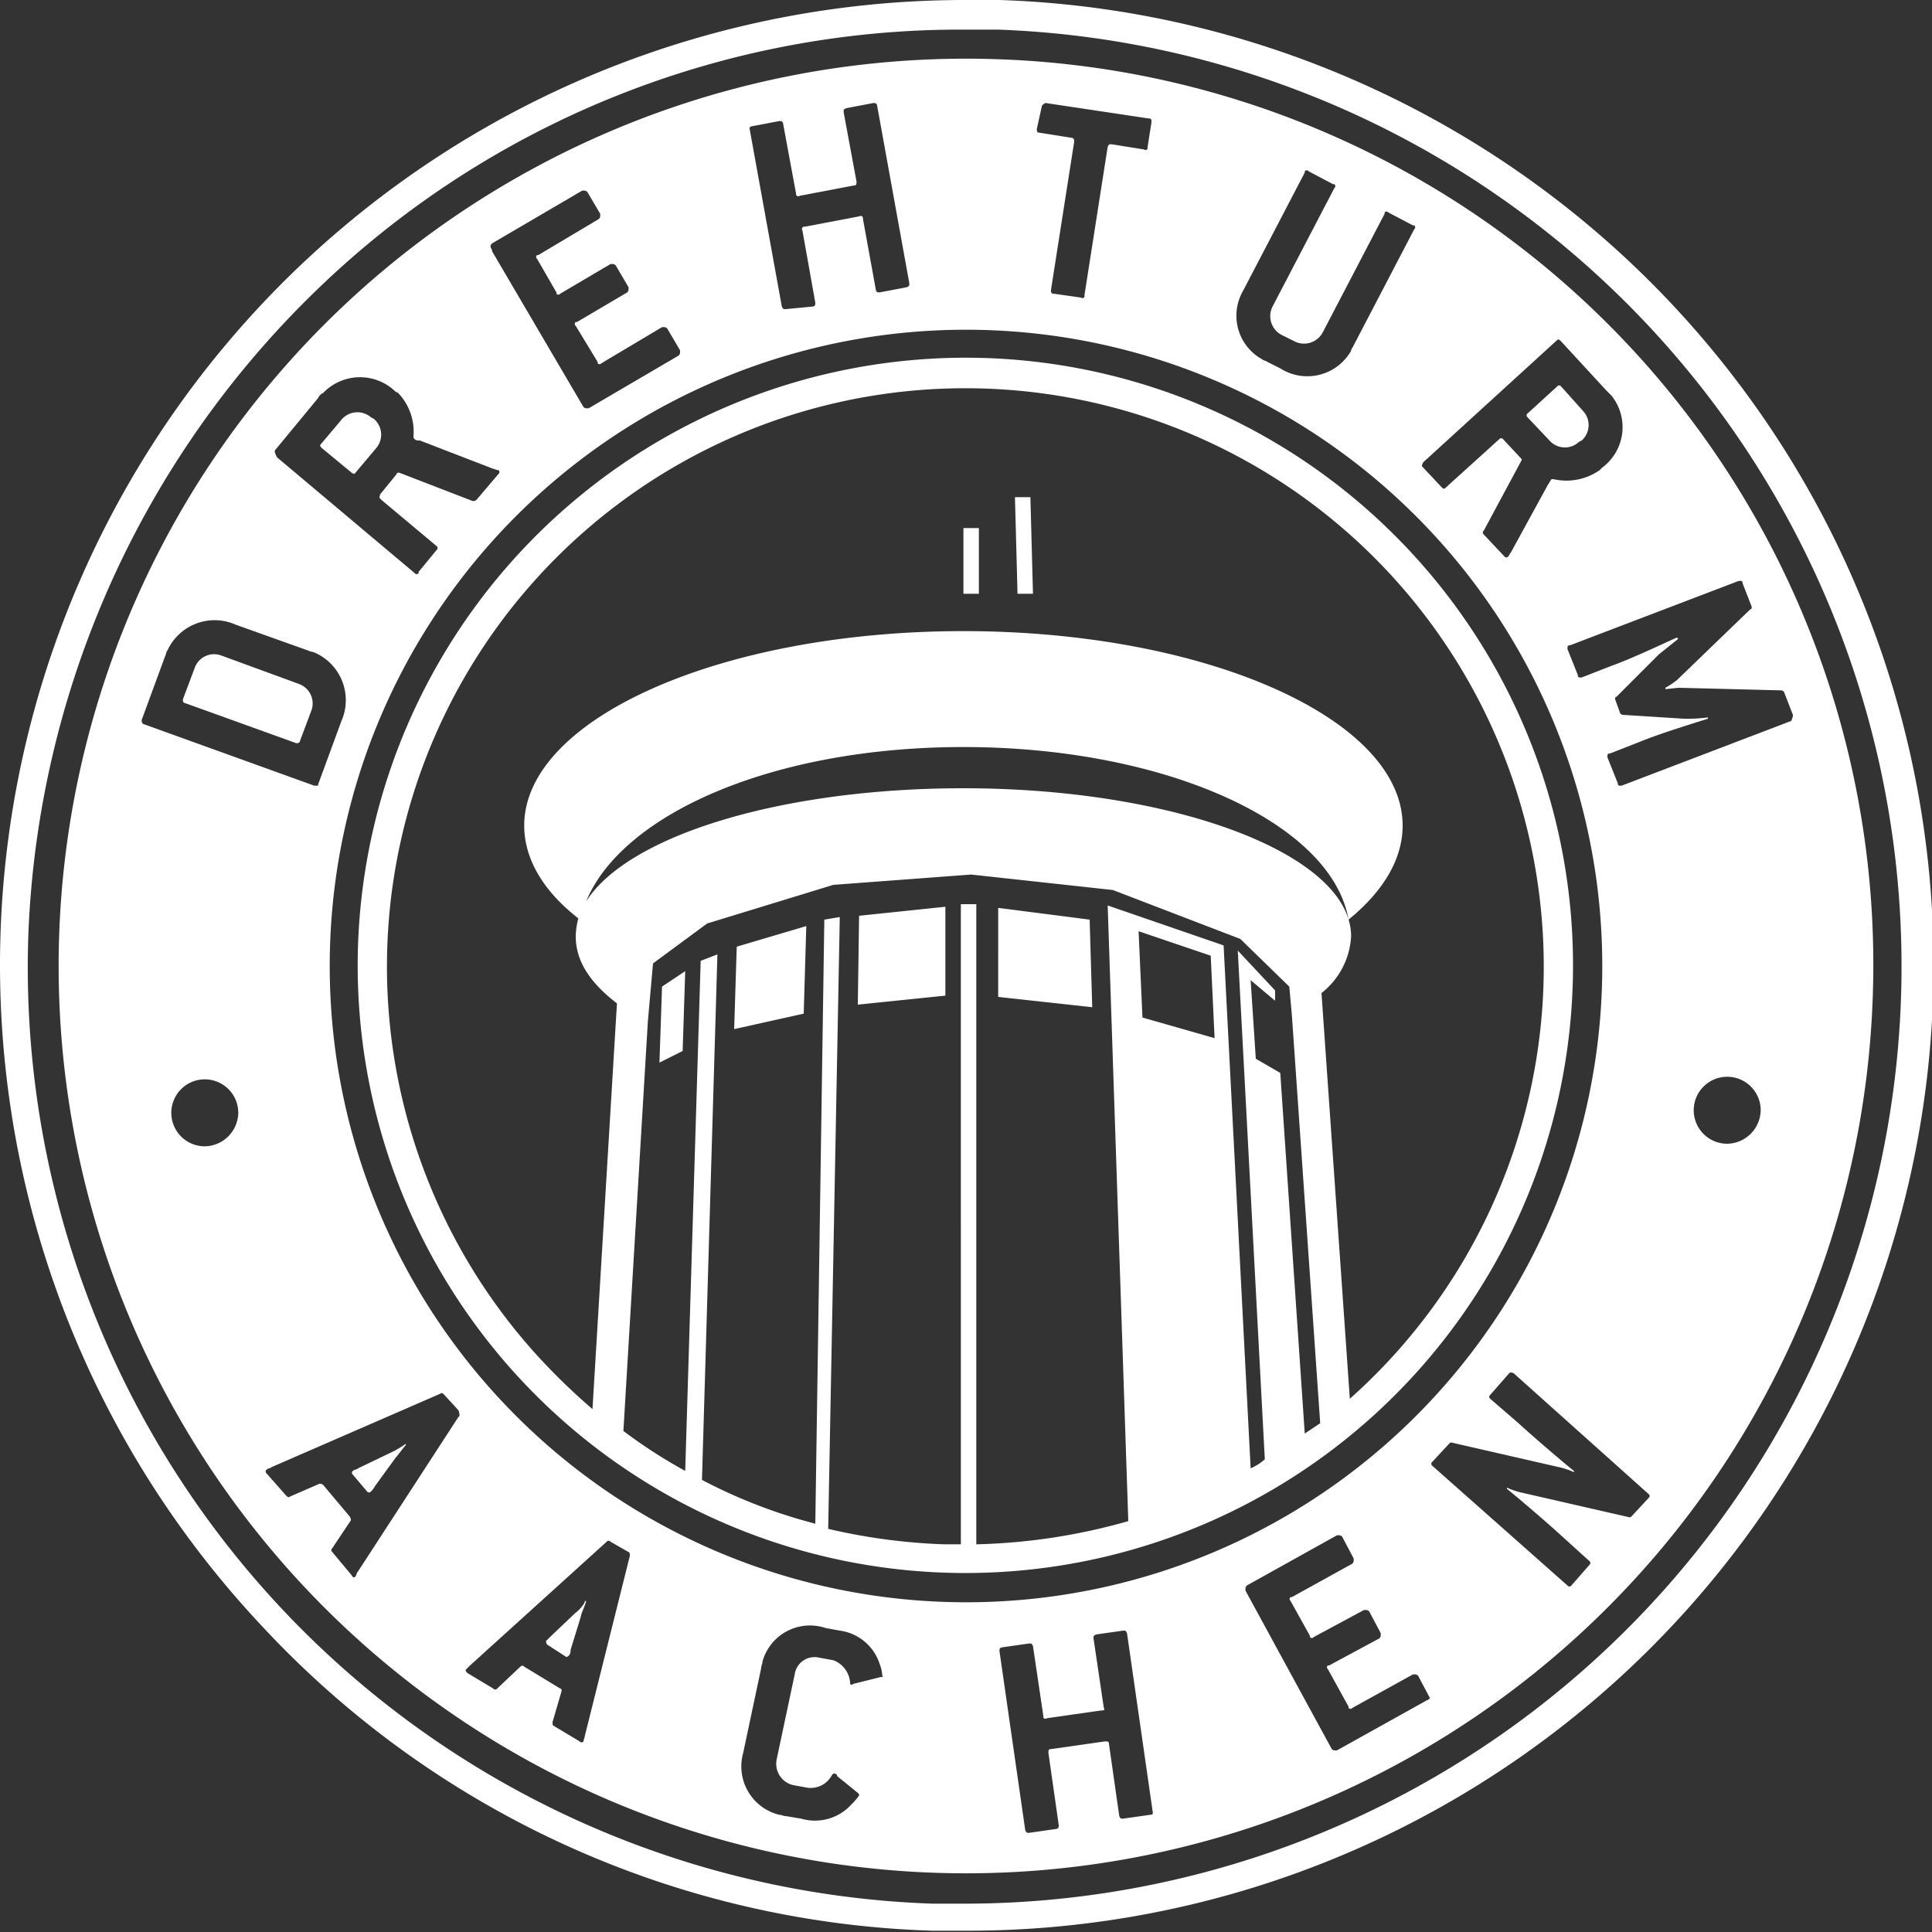 <svg id="Ebene_1" data-name="Ebene 1" xmlns="http://www.w3.org/2000/svg" viewBox="0 0 150 150">
  <rect x="0" y="0" width="150" height="150" fill="#333333" stroke="none"/>
  <style>
    .cls-3 {
      fill: #fff;
    }
  </style>
  <title>Assets_Drehturm_Logo</title>
  <g>
    <path class="cls-3" d="M74.9,0A74.925,74.925,0,0,0,20.2,126.1a74.156,74.156,0,0,0,52.2,23.8h2.7A74.97,74.97,0,0,0,77.6,0H74.9m0,2.3h2.6A72.774,72.774,0,0,1,75,147.8H72.4A72.741,72.741,0,0,1,2.2,72.6a73.534,73.534,0,0,1,22.3-50A71.85,71.85,0,0,1,74.9,2.3"/>
    <path class="cls-3" d="M80,38.6l.2,7.5H79l-.2-7.5Zm-4,7.5H74.8V41H76Zm-9.3,25,6.7-.7v6.9l-6.8.7Zm10.9-.6,7,.9.2,6.8-7.3-.8V70.5Zm-20.4,3,5.4-1.6-.2,6.8L57,79.9Zm-5.8,3.1,1.8-1.2L53,81.6l-1.8.9Zm51.1,33.9-2.2-31.7-.2-2.2-3.8-3.7-9.9-3.8-11-1.2-10.7.8-9.8,3-4.2,3.1-.4,4.5-1.9,31.8a39.409,39.409,0,0,0,4.8,3.1l1.2-39.6,1.3-.5-1.2,40.8a41.052,41.052,0,0,0,8.8,3.4L64,71.4l1.2-.2-.9,47.5a46.315,46.315,0,0,0,9,1.2h1.3V70.2h1.2v49.7a46.811,46.811,0,0,0,11.8-1.8L86,70.3l9,3.1L97.1,114a4.129,4.129,0,0,0,1.1-.7L96.1,73.8,99,76.9v.8l-1.9-1.6.4,6.1,1.9,1.1,1.9,28ZM46,109.4l1.9-31.5c-2.1-1.6-3.2-3.3-3.2-5.2a5.9,5.9,0,0,1,.2-1.4c-2.7-2.1-4.2-4.6-4.2-7.2C40.7,55.8,56,49,74.8,49s34.1,6.8,34.1,15.1c0,2.6-1.5,5.1-4.2,7.3C103.4,63.9,90.5,58,74.8,58,60,58,48.3,63.2,45.5,70c3.2-5.1,15.1-8.8,29.3-8.8,16.6,0,30.1,5.2,30.1,11.5a6.013,6.013,0,0,1-2.3,4.4l2.2,31.5a44.907,44.907,0,1,0-63.4-3.7,48.859,48.859,0,0,0,4.6,4.5M88.4,72.3l.3,6.7,5.6,1.6L94,74.2ZM76.6,27.8A47.179,47.179,0,1,1,27.8,73.3h0A47.231,47.231,0,0,1,76.6,27.8"/>
    <g>
      <path class="cls-3" d="M30.3,112.8,27.8,114c-.1.1-.3.1-.4.2h0a.188.188,0,0,0,0,.3l1.1,1.3h0a.188.188,0,0,0,.3,0,1.38,1.38,0,0,0,.3-.4l1.6-2.2c.1-.1.7-.9.8-1v-.1A7.459,7.459,0,0,1,30.3,112.8Z"/>
      <path class="cls-3" d="M44.7,125.2l-2,1.9-.3.3h0a.367.367,0,0,0,.1.3l1.4.9h0c.1.1.2,0,.3-.1a.6.6,0,0,0,.1-.4l.8-2.6c0-.2.4-1,.4-1.2h-.1C45.5,124.4,44.9,125.1,44.7,125.2Z"/>
      <path class="cls-3" d="M27.3,36.7h0c.1.1.3.1.3,0l1.6-1.9h0a1.607,1.607,0,0,0-.2-2.3l-.2-.1a1.607,1.607,0,0,0-2.3.2l-1.6,1.9h0c-.1.1,0,.2.1.3Z"/>
      <path class="cls-3" d="M23.2,53.1l-6-2.2a1.6,1.6,0,0,0-2.1,1l-.9,2.4v.1a.215.215,0,0,0,.2.2L23,57.7h.1a.215.215,0,0,0,.2-.2l.9-2.4h0A1.606,1.606,0,0,0,23.2,53.1Z"/>
      <path class="cls-3" d="M120.3,34.2a1.6,1.6,0,0,0,2.3.1l.2-.1h0a1.6,1.6,0,0,0,.1-2.3L121.2,30h0a.188.188,0,0,0-.3,0l-2.3,2.1h0a.188.188,0,0,0,0,.3Z"/>
      <path class="cls-3" d="M77.5,4.6a70.444,70.444,0,1,0,67.9,72.8h0A70.331,70.331,0,0,0,77.5,4.6Zm33.1,31.2,10.3-9.4h0c.1-.1.2,0,.3.1l3.5,3.8.4.4a3.907,3.907,0,0,1-.7,5.6l-.2.2a4.509,4.509,0,0,1-3.6.7c-.1,0-.2,0-.2.1-.1.1-.1.2-.2.3l-2.9,5.3c-.1.1-.1.2-.2.3a.188.188,0,0,1-.3,0l-1.6-1.7a.188.188,0,0,1,0-.3l2.9-5.4a.139.139,0,0,0,0-.2l-1.4-1.5h0a.188.188,0,0,0-.3,0l-4.2,3.8h0c-.1.1-.2,0-.3-.1l-1.5-1.6h0A.519.519,0,0,1,110.6,35.8ZM96.5,22.6l4.8-9.2v-.1a.188.188,0,0,1,.3,0l1.9,1h.1a.188.188,0,0,1,0,.3l-4.8,9.2a1.642,1.642,0,0,0,.7,2.2l1,.5h0a1.642,1.642,0,0,0,2.2-.7l4.8-9.2v-.1a.188.188,0,0,1,.3,0l1.9,1h.1a.188.188,0,0,1,0,.3L105,27c-.1.1-.1.3-.2.4a3.908,3.908,0,0,1-5.4,1.2l-1-.5c-.1-.1-.3-.1-.4-.2A3.863,3.863,0,0,1,96.5,22.6ZM80.9,8.2h0c.1-.1.2-.2.3-.2l8,1.2c.2,0,.2.1.2.3l-.3,1.9h0v.1c0,.1-.1.2-.3.1l-2.5-.4c-.2,0-.2,0-.3.2L84.2,22.9V23c0,.1-.1.2-.3.1l-2.1-.3c-.2,0-.2-.1-.2-.3L83.4,11v-.1a.215.215,0,0,0-.2-.2l-2.5-.4c-.2,0-.2-.1-.2-.3ZM58.4,9.8l2.1-.4h.1a.215.215,0,0,1,.2.2l1,5.4v.1a.192.192,0,0,0,.3.1l4.2-.8c.2,0,.2-.1.2-.3l-1-5.4c0-.2,0-.2.2-.3L67.8,8h.1a.215.215,0,0,1,.2.2L70.6,22h0c0,.2,0,.2-.2.3l-2.1.4h-.1a.215.215,0,0,1-.2-.2L67,17v-.1a.192.192,0,0,0-.3-.1l-4.2.8h-.1a.192.192,0,0,0-.1.3l1,5.6v.1a.215.215,0,0,1-.2.2L61,24c-.2,0-.2,0-.3-.2L58.2,10V9.9A.349.349,0,0,1,58.4,9.8ZM38.2,18.9l7-4.1h.1a.367.367,0,0,1,.3.1l1,1.7v.1a.367.367,0,0,1-.1.3l-4.7,2.8h-.1a.188.188,0,0,0,0,.3l1.5,2.6v.1a.187.187,0,0,0,.3,0l3.9-2.3h.1a.367.367,0,0,1,.3.1l1,1.7v.1a.367.367,0,0,1-.1.3L44.8,25h-.1a.188.188,0,0,0,0,.3l1.7,2.8v.1a.187.187,0,0,0,.3,0l4.7-2.8h.1a.367.367,0,0,1,.3.1l1,1.7v.1a.367.367,0,0,1-.1.3l-7,4.1h-.1a.367.367,0,0,1-.3-.1L38.2,19.5v-.1C38,19.1,38.1,19,38.2,18.9Zm-16.8,16,3.3-4a.781.781,0,0,1,.4-.4,3.955,3.955,0,0,1,5.6-.1l.2.1a4.35,4.35,0,0,1,1.2,3.4c0,.1,0,.1.1.2s.2.1.4.1l5.7,2.2h0c.1,0,.2.1.4.1a.188.188,0,0,1,0,.3l-1.7,2a.367.367,0,0,1-.3.1L31,36.7c-.1,0-.2,0-.2.1l-1.3,1.6v.1c-.1.1,0,.2.1.3l4.3,3.6h0a.188.188,0,0,1,0,.3l-1.4,1.7v.1a.188.188,0,0,1-.3,0l-10.7-9h0C21.3,35.1,21.3,35,21.4,34.9ZM11.1,56.2a.367.367,0,0,1-.1-.3L12.8,51c.1-.2.1-.4.2-.5a4.03,4.03,0,0,1,5.3-2l5.6,2h0c.2.1.4.1.6.2a4.03,4.03,0,0,1,2,5.3l-1.8,4.9V61h-.3L11.1,56.2ZM15.9,89h0a2.6,2.6,0,1,1,2.6-2.6A2.647,2.647,0,0,1,15.9,89Zm19.7,21-7.8,12c-.1.1-.1.2-.2.4-.1.1-.2.1-.3-.1l-1.5-1.8a.188.188,0,0,1,0-.3l1.4-2.1c.1-.1,0-.2,0-.3l-2.1-2.5a.367.367,0,0,0-.3-.1l-2.3,1c-.1.1-.2,0-.3-.1l-1.5-1.7a.188.188,0,0,1,0-.3c.1-.1.3-.1.4-.2l13.1-5.7c.1-.1.2,0,.3.1l1.1,1.2C35.7,109.8,35.7,110,35.6,110Zm9.8,24.8c0,.1-.1.3-.1.4a.187.187,0,0,1-.3,0L43,134c-.1,0-.1-.2-.1-.3l.7-2.4c0-.1,0-.2-.1-.2l-2.8-1.7a.187.187,0,0,0-.3,0l-1.8,1.7a.187.187,0,0,1-.3,0l-2-1.2c-.1-.1-.2-.2-.1-.3h0l.3-.3,10.6-9.6a.188.188,0,0,1,.3,0l1.4.8c.1,0,.1.2.1.3Zm23-4.6-2,.5c-.1,0-.2.1-.3.1s-.1-.1-.1-.2a2.02,2.02,0,0,0-1.3-1.7l-1.1-.2a1.554,1.554,0,0,0-1.9,1.3l-1.4,6.6a1.7,1.7,0,0,0,1.3,2l1.1.2a1.865,1.865,0,0,0,1.9-1c.1-.1.1-.1.2-.1a.215.215,0,0,1,.2.2l1.6,1.3c.1.1.1.1.1.2a4.349,4.349,0,0,1-.6.7,3.817,3.817,0,0,1-3.9,1.1L61,141c-.2,0-.3-.1-.5-.1a3.868,3.868,0,0,1-2.8-4.8l1.4-6.6h0c0-.2.1-.3.1-.5a3.825,3.825,0,0,1,4.9-2.6l1.1.2a3.786,3.786,0,0,1,3.1,2.6,2.92,2.92,0,0,1,.2.9C68.6,130.2,68.5,130.2,68.4,130.2Zm6.6-5.8A49.4,49.4,0,1,1,124.4,75,49.378,49.378,0,0,1,75,124.4Zm14.3,16.5-2.1.3c-.2,0-.2,0-.3-.2l-.8-5.6c0-.2-.1-.2-.3-.2l-4.2.6c-.2,0-.2.1-.2.3l.8,5.6v.1a.215.215,0,0,1-.2.2l-2.1.3c-.2,0-.2,0-.3-.2l-2-13.9v-.1a.215.215,0,0,1,.2-.2l2.1-.3c.2,0,.2,0,.3.2l.8,5.4v.1c0,.1.1.2.3.1l4.2-.6h.1c.1,0,.2-.1.1-.2l-.8-5.4c0-.2,0-.2.2-.3l2.1-.3c.2,0,.2,0,.3.2l2,13.9h0v.1S89.5,140.9,89.3,140.9Zm21.5-8.9-7,3.9h-.1a.367.367,0,0,1-.3-.1l-6.7-12.3v-.1a.367.367,0,0,1,.1-.3l7-3.9h.1a.367.367,0,0,1,.3.1l.9,1.7v.1a.367.367,0,0,1-.1.3l-4.7,2.6h-.1a.188.188,0,0,0,0,.3l1.5,2.7v.1a.188.188,0,0,0,.3,0l3.9-2.1h.1a.367.367,0,0,1,.3.1l.9,1.7v.1a.367.367,0,0,1-.1.3l-3.9,2.1h-.1a.188.188,0,0,0,0,.3l1.6,2.9v.1a.187.187,0,0,0,.3,0l4.7-2.6h.1a.367.367,0,0,1,.3.1l.9,1.7h0v.1C110.9,131.9,110.9,132,110.8,132ZM128,116.3l-1.3,1.4c-.1.1-.1.1-.2.1l-8.3-1.9a5.638,5.638,0,0,1-1.2-.4v.1c.4.3,3,2.5,4.3,3.7l2.1,1.9h0a.188.188,0,0,1,0,.3l-1.4,1.6h0a.188.188,0,0,1-.3,0l-10.5-9.3h0a.188.188,0,0,1,0-.3l1.3-1.4c.1-.1.1-.1.2-.1l8.3,1.9a5.638,5.638,0,0,1,1.2.4v-.1c-.4-.3-3-2.5-4.3-3.7l-2.2-1.9h0a.188.188,0,0,1,0-.3l1.4-1.6.1-.1c.1-.1.2,0,.3,0L128,116h0A.187.187,0,0,1,128,116.3Zm6.1-27.5h0a2.6,2.6,0,1,1,2.6-2.6A2.647,2.647,0,0,1,134.1,88.8ZM139,56l-13.1,5h-.1c-.1,0-.2,0-.2-.2l-.8-2v-.1c0-.1,0-.2.2-.2l2.3-.9c1.7-.7,4.7-1.6,5.3-1.8v-.1a12.1,12.1,0,0,1-1.9.1l-4.7-.3a.349.349,0,0,1-.2-.1l-.4-1.1c0-.1,0-.2.1-.2l3.3-3.3,1.5-1.2-.1-.1c-.5.2-3.4,1.6-5.1,2.2l-2.3.9h-.1c-.1,0-.2,0-.2-.2l-.8-2v-.1c0-.1,0-.2.2-.2l13.1-5h.1c.1,0,.2,0,.2.2l.7,1.8c0,.1,0,.2-.1.2l-5.7,5.5a7.018,7.018,0,0,1-.9.6v.1c.2,0,.9-.1,1.1-.1l7.9.2a.349.349,0,0,1,.2.1l.7,1.8h0v.1C139.1,55.9,139.1,56,139,56Z"/>
    </g>
  </g>
</svg>
